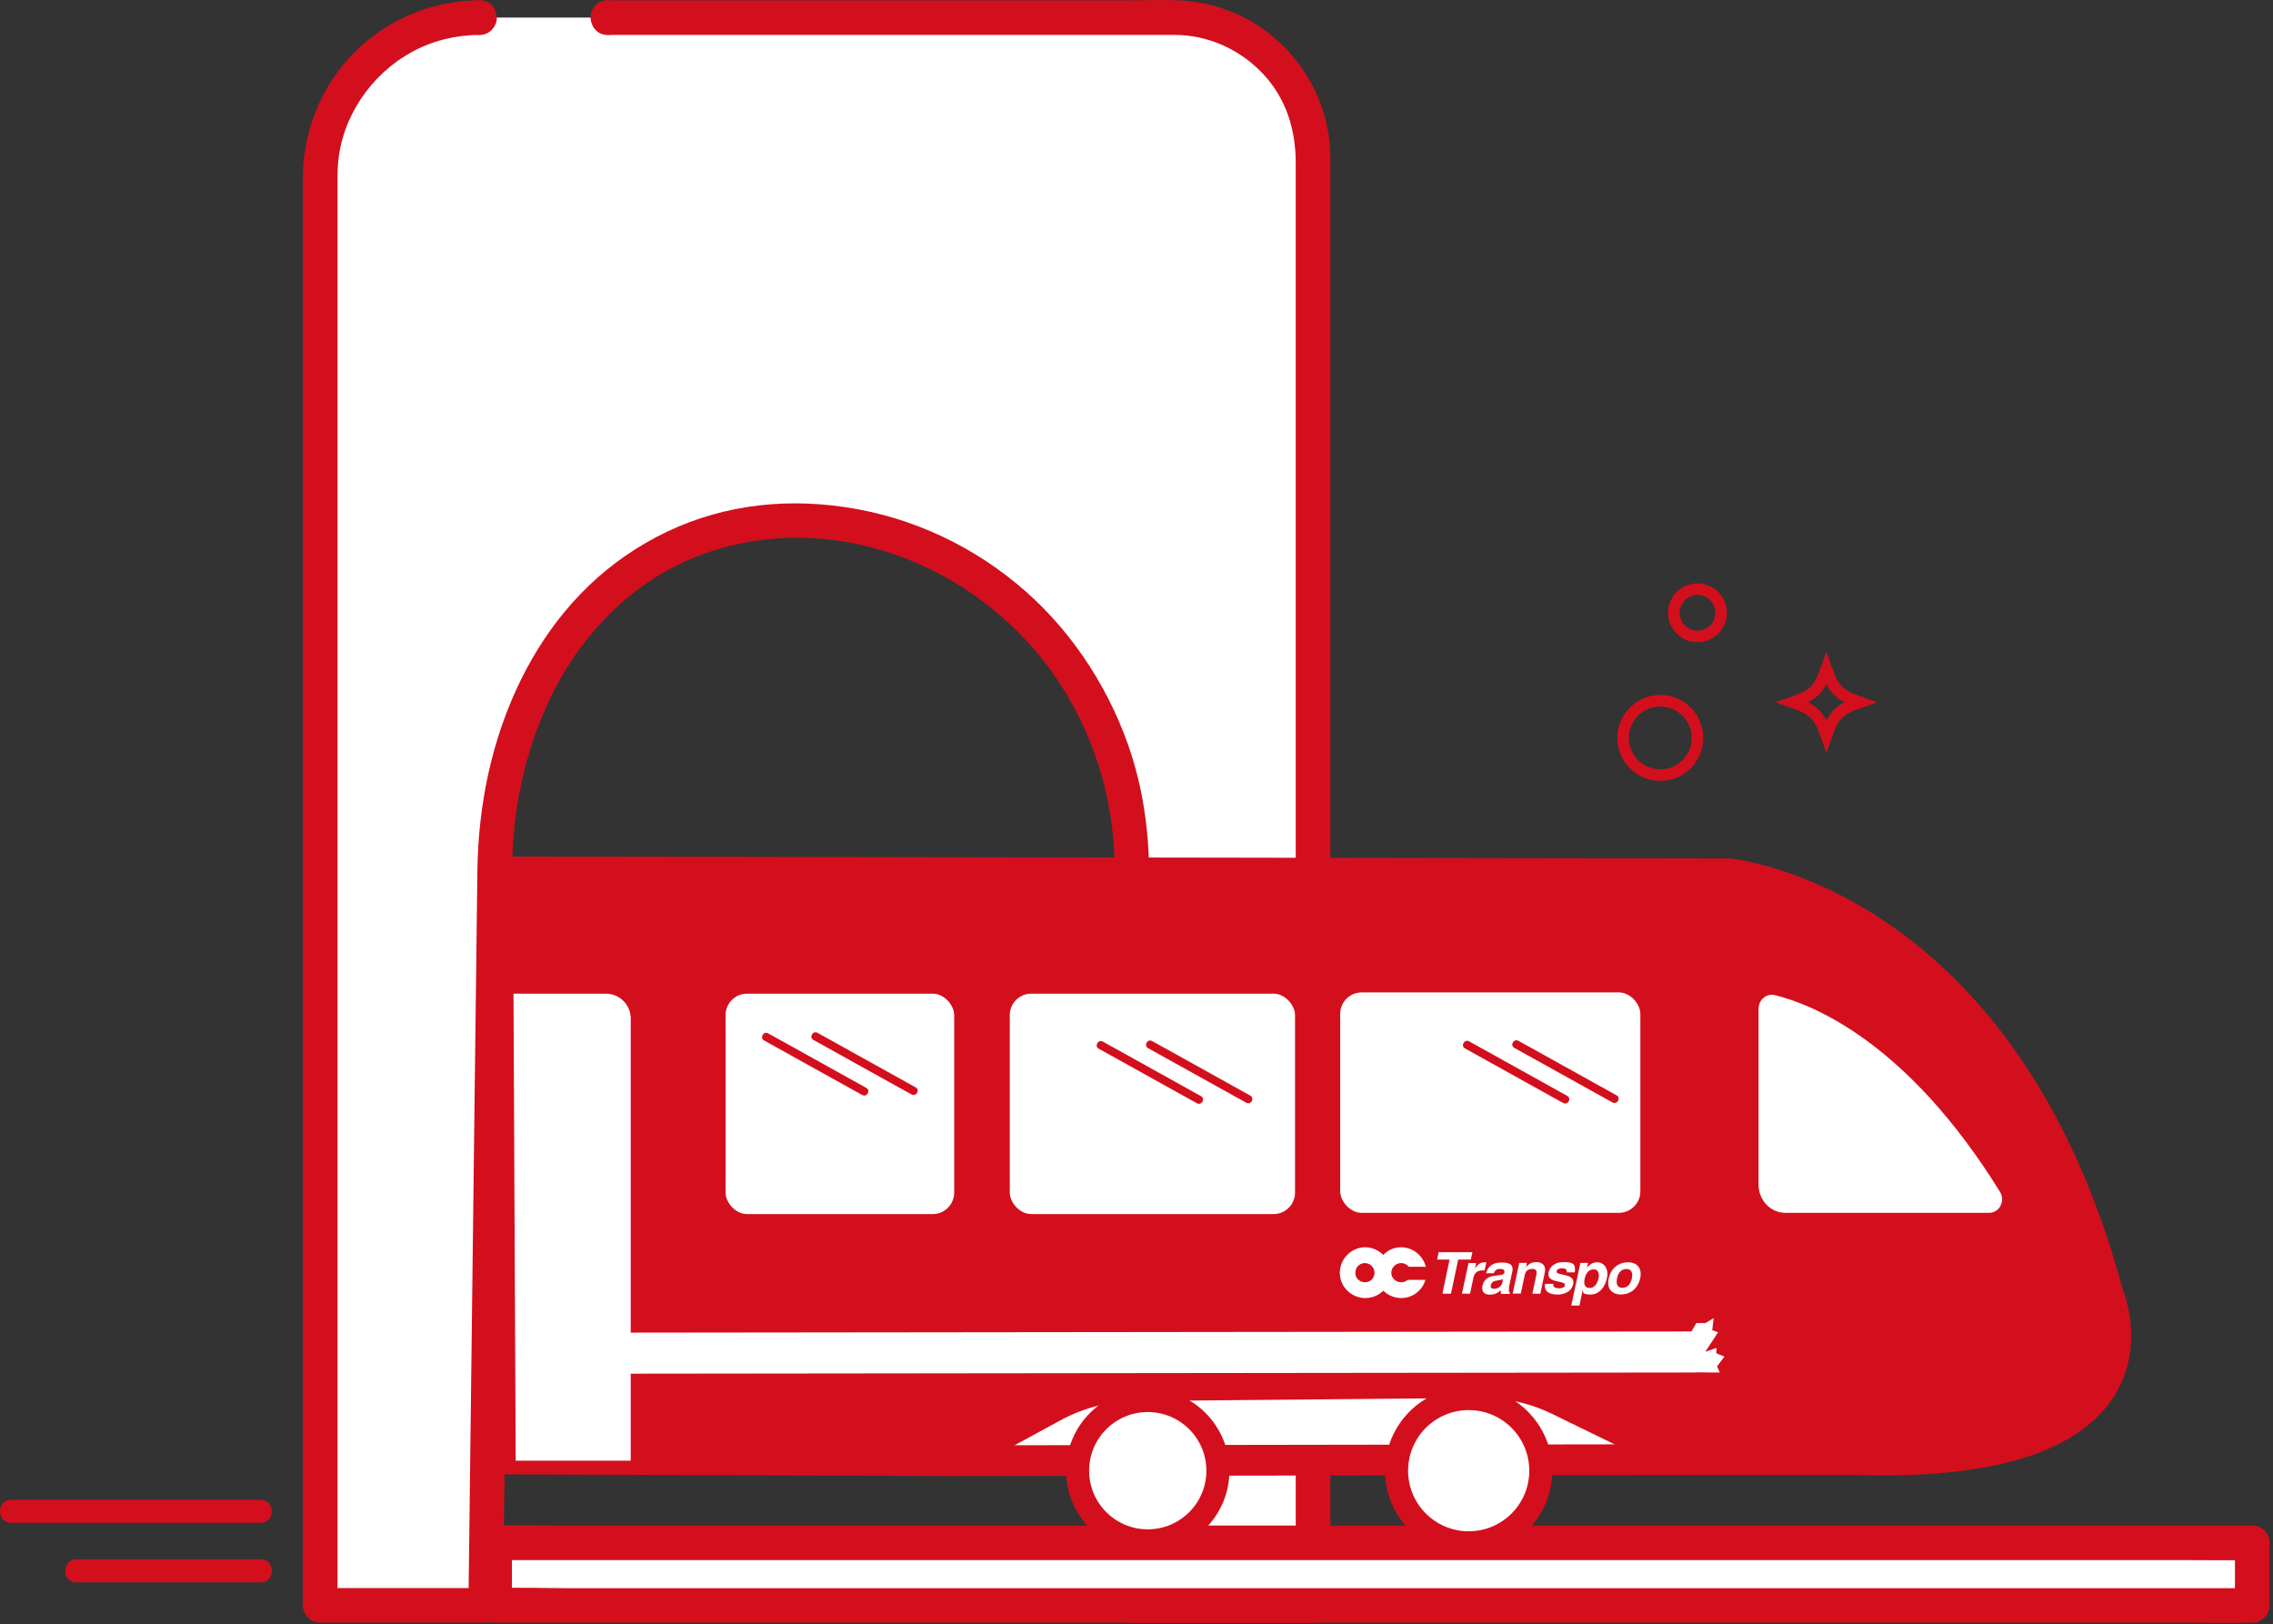 <?xml version="1.0" encoding="UTF-8"?><svg id="Layer_1" xmlns="http://www.w3.org/2000/svg" xmlns:xlink="http://www.w3.org/1999/xlink" viewBox="0 0 592 423"><rect x="0" y="0" width="592" height="423" fill="#333333" stroke="none"/><defs><style>.cls-1,.cls-2,.cls-3{fill:#fff;}.cls-4{fill:#d30f1d;}.cls-4,.cls-2,.cls-3{stroke:#d30f1d;stroke-linecap:round;stroke-linejoin:round;}.cls-4,.cls-3{stroke-width:8px;}.cls-5,.cls-6{fill:none;}.cls-2{stroke-width:6px;}.cls-6{stroke:#d30f1d;stroke-miterlimit:10;stroke-width:3px;}.cls-7{fill:#d30f1d;}.cls-8{clip-path:url(#clippath);}</style><clipPath id="clippath"><rect class="cls-5" width="591.09" height="422.63"/></clipPath></defs><g class="cls-8"><path class="cls-6" d="M432.42,201.86c5.35,0,9.69-4.34,9.69-9.69s-4.34-9.69-9.69-9.69-9.69,4.34-9.69,9.69,4.34,9.69,9.69,9.69Z"/><path class="cls-6" d="M442.11,165.75c3.4,0,6.16-2.76,6.16-6.16s-2.76-6.16-6.16-6.16-6.16,2.76-6.16,6.16,2.76,6.16,6.16,6.16Z"/><path class="cls-6" d="M484.31,182.89c-5.28,1.85-6.78,3.36-8.63,8.63-1.85-5.28-3.36-6.78-8.63-8.63,5.28-1.85,6.78-3.36,8.63-8.63,1.85,5.28,3.36,6.78,8.63,8.63Z"/><path class="cls-1" d="M124.88,4.58c-22.91,0-41.49,18.57-41.49,41.49v372.01h43.1l2.33-191.03c.3-49.91,30.56-91.44,78.62-91.44s87.36,40.68,87.36,90.85c0,3.51-.58,191.61-.58,191.61h47.76V40.91c0-20.07-16.27-36.33-36.33-36.33h-147.35"/><path class="cls-7" d="M124.88.08c-13.98.1-27.44,6.48-36.08,17.52-6.44,8.24-9.87,18.25-9.91,28.7-.02,4.96,0,9.93,0,14.89v338.99c0,5.71-.09,11.44,0,17.15v.74c0,2.43,2.06,4.5,4.5,4.5h43.1c2.45,0,4.47-2.06,4.5-4.5.13-10.95.27-21.89.4-32.84.29-23.43.57-46.87.86-70.3.27-22.03.54-44.05.81-66.08.17-14.01-.42-28.58,2.19-42.22,3.01-15.69,9.45-30.92,19.81-42.78s23.1-19.37,38.24-22.4c32.18-6.46,65.8,9.81,83.26,37.36,9.05,14.27,13.73,30.79,13.75,47.66,0,3.45-.02,6.9-.03,10.35-.06,19.64-.12,39.29-.18,58.93-.07,24.56-.15,49.12-.23,73.67-.05,15.47-.1,30.94-.14,46.41v2.24c0,2.43,2.07,4.5,4.5,4.5h47.76c2.43,0,4.5-2.06,4.5-4.5V45.69c0-2.93.1-5.9-.22-8.81-2.19-19.83-18.29-35.46-38.29-36.72-4.76-.3-9.6-.07-14.37-.07h-135.3c-5.79,0-5.8,9,0,9h144.27c1.61,0,3.22-.03,4.82.04,8.23.39,16.06,4.18,21.7,10.26,5.92,6.38,8.38,14.48,8.38,23.12v375.58l4.5-4.5h-47.76l4.5,4.5c.04-11.33.07-22.66.11-33.99.07-24.12.15-48.24.22-72.36.07-22.1.14-44.19.2-66.29.02-5.66.03-11.32.05-16.98.03-11.83-1.6-23.6-5.58-34.77-5.77-16.17-15.74-30.87-29.05-41.79-13.67-11.21-30.06-18.25-47.63-20.25-17.57-2-34.17,1.22-48.85,9.72-14.68,8.5-25.29,21.01-32.49,35.59-7.68,15.57-11.17,32.78-11.37,50.08l-.12,9.66c-.24,19.38-.47,38.76-.71,58.13-.3,24.73-.6,49.46-.9,74.19-.19,15.58-.38,31.15-.57,46.73,0,.77-.02,1.54-.03,2.31l4.5-4.5h-43.1l4.5,4.5V48.61c0-2-.02-4,.14-6,.99-12.13,8.55-23.25,19.28-29.1,5.38-2.94,11.42-4.38,17.56-4.43,5.79-.04,5.8-9.04,0-9Z"/><path class="cls-7" d="M124.88,9.08c2.35,0,4.61-2.07,4.5-4.5-.11-2.43-1.97-4.5-4.5-4.5-2.35,0-4.61,2.07-4.5,4.5.11,2.43,1.98,4.5,4.5,4.5Z"/><path class="cls-7" d="M158.3,9.08c2.35,0,4.61-2.07,4.5-4.5-.11-2.43-1.98-4.5-4.5-4.5-2.35,0-4.61,2.07-4.5,4.5.11,2.43,1.98,4.5,4.5,4.5Z"/><path class="cls-1" d="M586.58,401.78H128.82v16.31h457.76v-16.31Z"/><path class="cls-7" d="M586.59,397.28H147.41c-5.93,0-11.87-.1-17.8,0h-.78c-2.43,0-4.5,2.06-4.5,4.5v16.31c0,2.43,2.06,4.5,4.5,4.5h439.18c5.93,0,11.87.1,17.8,0h.78c2.43,0,4.5-2.06,4.5-4.5v-16.31c0-5.79-9-5.8-9,0v16.31l4.5-4.5H147.41c-5.92,0-11.89-.24-17.8,0-.26.01-.52,0-.78,0l4.5,4.5v-16.31l-4.5,4.5h439.18c5.93,0,11.87.1,17.8,0h.78c5.79,0,5.8-9,0-9Z"/><path class="cls-7" d="M67.9,390.58H2.9c-3.86,0-3.87,6,0,6h65c3.86,0,3.87-6,0-6Z"/><path class="cls-7" d="M67.9,406.08H19.9c-3.86,0-3.87,6,0,6h48c3.86,0,3.87-6,0-6Z"/></g><rect class="cls-2" x="239.17" y="332.4" width="196.25" height="47.57"/><line class="cls-3" x1="437.78" y1="380.11" x2="248.51" y2="380.4"/><path class="cls-4" d="M128.82,227.05l321.37.51s71.25,6.51,98.79,109.25c0,0,20.33,46.19-66.21,43.3h-44.99l-31.79-15.5c-6.3-3.07-13.23-4.64-20.23-4.57l-90.27.83c-7.41.07-14.69,1.96-21.2,5.5l-25.77,14.02-120.2-.44.51-152.91Z"/><circle class="cls-2" cx="298.93" cy="383" r="18.27"/><circle class="cls-2" cx="382.52" cy="383" r="18.78"/><rect class="cls-1" x="349.05" y="258.45" width="78.18" height="57.4" rx="5.6" ry="5.6"/><rect class="cls-1" x="262.99" y="258.77" width="74.3" height="57.4" rx="5.6" ry="5.6"/><rect class="cls-1" x="188.97" y="258.77" width="59.55" height="57.4" rx="5.6" ry="5.6"/><path class="cls-1" d="M462.24,259.15c9.66,2.35,34.38,12.01,58.65,51.22,1.45,2.35-.12,5.47-2.78,5.47h-53.15c-3.84,0-6.95-3.29-6.95-7.35v-45.76c0-2.35,2.06-4.11,4.23-3.58Z"/><g id="Layer_1-2"><path class="cls-1" d="M364.9,333.92c-1.41,0-2.54-1.12-2.54-2.45s1.12-2.54,2.54-2.54c.79,0,1.5.33,2,.96h4.45c-.71-2.91-3.33-5.03-6.41-5.08-1.83,0-3.49.75-4.66,2-1.21-1.21-2.87-1.96-4.66-2-3.66,0-6.66,3-6.66,6.66s3,6.57,6.66,6.57c1.83,0,3.45-.75,4.66-1.91,1.21,1.16,2.83,1.91,4.66,1.91,3,0,5.53-2,6.32-4.74h-4.66c-.42.42-1.04.67-1.66.62h-.04ZM355.45,333.92c-1.37,0-2.5-1.12-2.45-2.45,0-1.41,1.08-2.54,2.45-2.54s2.54,1.12,2.54,2.54-1.12,2.5-2.54,2.45Z"/><path class="cls-1" d="M377.92,336.91h-2.25l1.87-8.9h-3.25l.42-1.91h8.78l-.42,1.91h-3.29s-1.87,8.9-1.87,8.9Z"/><path class="cls-1" d="M382.45,328.93h2l-.29,1.37h0c.62-.83,1.25-1.58,2.54-1.58s.25,0,.42,0l-.46,2.12h-.58c-1.62,0-2.16,1.04-2.33,1.91l-.87,4.16h-2.12s1.71-7.99,1.71-7.99Z"/><path class="cls-1" d="M393.06,335.38c-.21.96,0,1.16.21,1.25l-.08.33h-2.29c0-.37-.04-.5,0-.96-.58.5-1.41,1.16-2.83,1.16s-2.29-.67-1.96-2.33c.33-1.58,1.5-2.37,2.87-2.54l1.96-.29c.33-.04.79-.17.87-.62.21-.87-.62-.92-1.21-.92-1.04,0-1.37.67-1.54,1.12h-2.04c.75-2.45,2.54-2.79,4.16-2.79s3.12.33,2.7,2.33l-.92,4.33.08-.08ZM391.52,333.05c-.25.17-.62.29-1.54.42-.83.12-1.5.33-1.71,1.21-.17.75.37.96.79.96.92,0,2-.58,2.21-1.58l.21-1.04.04.04Z"/><path class="cls-1" d="M401.22,336.91h-2.12l1.04-4.87c.12-.58.29-1.58-1.04-1.58s-1.79.62-2.04,1.83l-.96,4.58h-2.12l1.71-7.99h2l-.25,1.16h0c.37-.5,1.16-1.37,2.7-1.37s2.58.92,2.21,2.66l-1.16,5.53.04.04Z"/><path class="cls-1" d="M408.08,331.34c0-.5-.04-1.04-1.21-1.04s-1.37.42-1.46.79c-.25,1.25,4.95.33,4.33,3.29-.5,2.33-2.83,2.75-4.08,2.75-1.83,0-3.66-.62-3.25-2.79h2.16c-.12.67.17,1.16,1.5,1.16s1.46-.54,1.5-.83c.29-1.33-4.91-.33-4.24-3.33.25-1.16,1.29-2.66,3.79-2.66s3.33.37,3.04,2.66h-2.08Z"/><path class="cls-1" d="M413.37,330.09h0c.54-.62,1.29-1.37,2.7-1.37s3.04,1.37,2.45,4.12c-.46,2.21-1.91,4.29-4.29,4.29s-1.83-.79-2-1.25h0l-.87,4.12h-2.12l2.37-11.11h2l-.25,1.16v.04ZM414.07,335.42c1.37,0,2.04-1.46,2.25-2.41.25-1.25.08-2.45-1.29-2.45s-2.08,1.29-2.33,2.58c-.25,1.21,0,2.29,1.37,2.29h0Z"/><path class="cls-1" d="M422.19,337.12c-2.16,0-3.83-1.33-3.2-4.2s2.83-4.2,4.99-4.2,3.83,1.33,3.2,4.2-2.83,4.2-4.99,4.2ZM423.6,330.47c-1.62,0-2.25,1.41-2.45,2.45s-.21,2.45,1.41,2.45,2.25-1.41,2.45-2.45.21-2.45-1.41-2.45Z"/></g><polygon class="cls-1" points="135.27 357.77 440.94 357.43 440.94 346.74 135.27 347.08 135.27 357.77"/><polygon class="cls-1" points="447.91 357.42 447.21 355.84 449.13 353.28 447 352.43 447.08 351.01 444.13 352.04 447.47 346.96 445.95 346.42 446.32 343.26 444.2 344.55 441.81 344.56 440.39 346.99 439.09 350.34 438.6 352.81 438.36 354.5 439.07 355.82 440.94 357.43 443.07 357.39 445.77 357.43 447.91 357.42"/><path class="cls-1" d="M134.31,380.4h29.96v-115.16c0-3.57-2.89-6.46-6.46-6.46h-24.07l.57,121.63Z"/><path class="cls-7" d="M299.01,272.96c7.45,4.14,14.91,8.29,22.36,12.43,1.07.6,2.15,1.19,3.22,1.78,1.2.67,2.27-1.17,1.07-1.84-7.45-4.14-14.91-8.29-22.36-12.43-1.07-.6-2.15-1.19-3.22-1.78-1.2-.67-2.27,1.17-1.07,1.84Z"/><path class="cls-7" d="M286.16,273.1c7.45,4.14,14.91,8.29,22.36,12.43,1.07.6,2.15,1.19,3.22,1.78,1.2.67,2.27-1.17,1.07-1.84-7.45-4.14-14.91-8.29-22.36-12.43-1.07-.6-2.15-1.19-3.22-1.78-1.2-.67-2.27,1.17-1.07,1.84Z"/><path class="cls-7" d="M394.4,272.89c7.45,4.14,14.91,8.29,22.36,12.43,1.07.6,2.15,1.19,3.22,1.78,1.2.67,2.27-1.17,1.07-1.84-7.45-4.14-14.91-8.29-22.36-12.43-1.07-.6-2.15-1.19-3.22-1.78-1.2-.67-2.27,1.17-1.07,1.84Z"/><path class="cls-7" d="M381.55,273.03c7.45,4.14,14.91,8.29,22.36,12.43,1.07.6,2.15,1.19,3.22,1.78,1.2.67,2.27-1.17,1.07-1.84-7.45-4.14-14.91-8.29-22.36-12.43-1.07-.6-2.15-1.19-3.22-1.78-1.2-.67-2.27,1.17-1.07,1.84Z"/><path class="cls-7" d="M211.84,270.81c7.45,4.14,14.91,8.29,22.36,12.43,1.07.6,2.15,1.19,3.22,1.78,1.2.67,2.27-1.17,1.07-1.84-7.45-4.14-14.91-8.29-22.36-12.43-1.07-.6-2.15-1.19-3.22-1.78-1.2-.67-2.27,1.17-1.07,1.84Z"/><path class="cls-7" d="M198.99,270.95c7.45,4.14,14.91,8.29,22.36,12.43,1.07.6,2.15,1.19,3.22,1.78,1.2.67,2.27-1.17,1.07-1.84-7.45-4.14-14.91-8.29-22.36-12.43-1.07-.6-2.15-1.19-3.22-1.78-1.2-.67-2.27,1.17-1.07,1.84Z"/></svg>